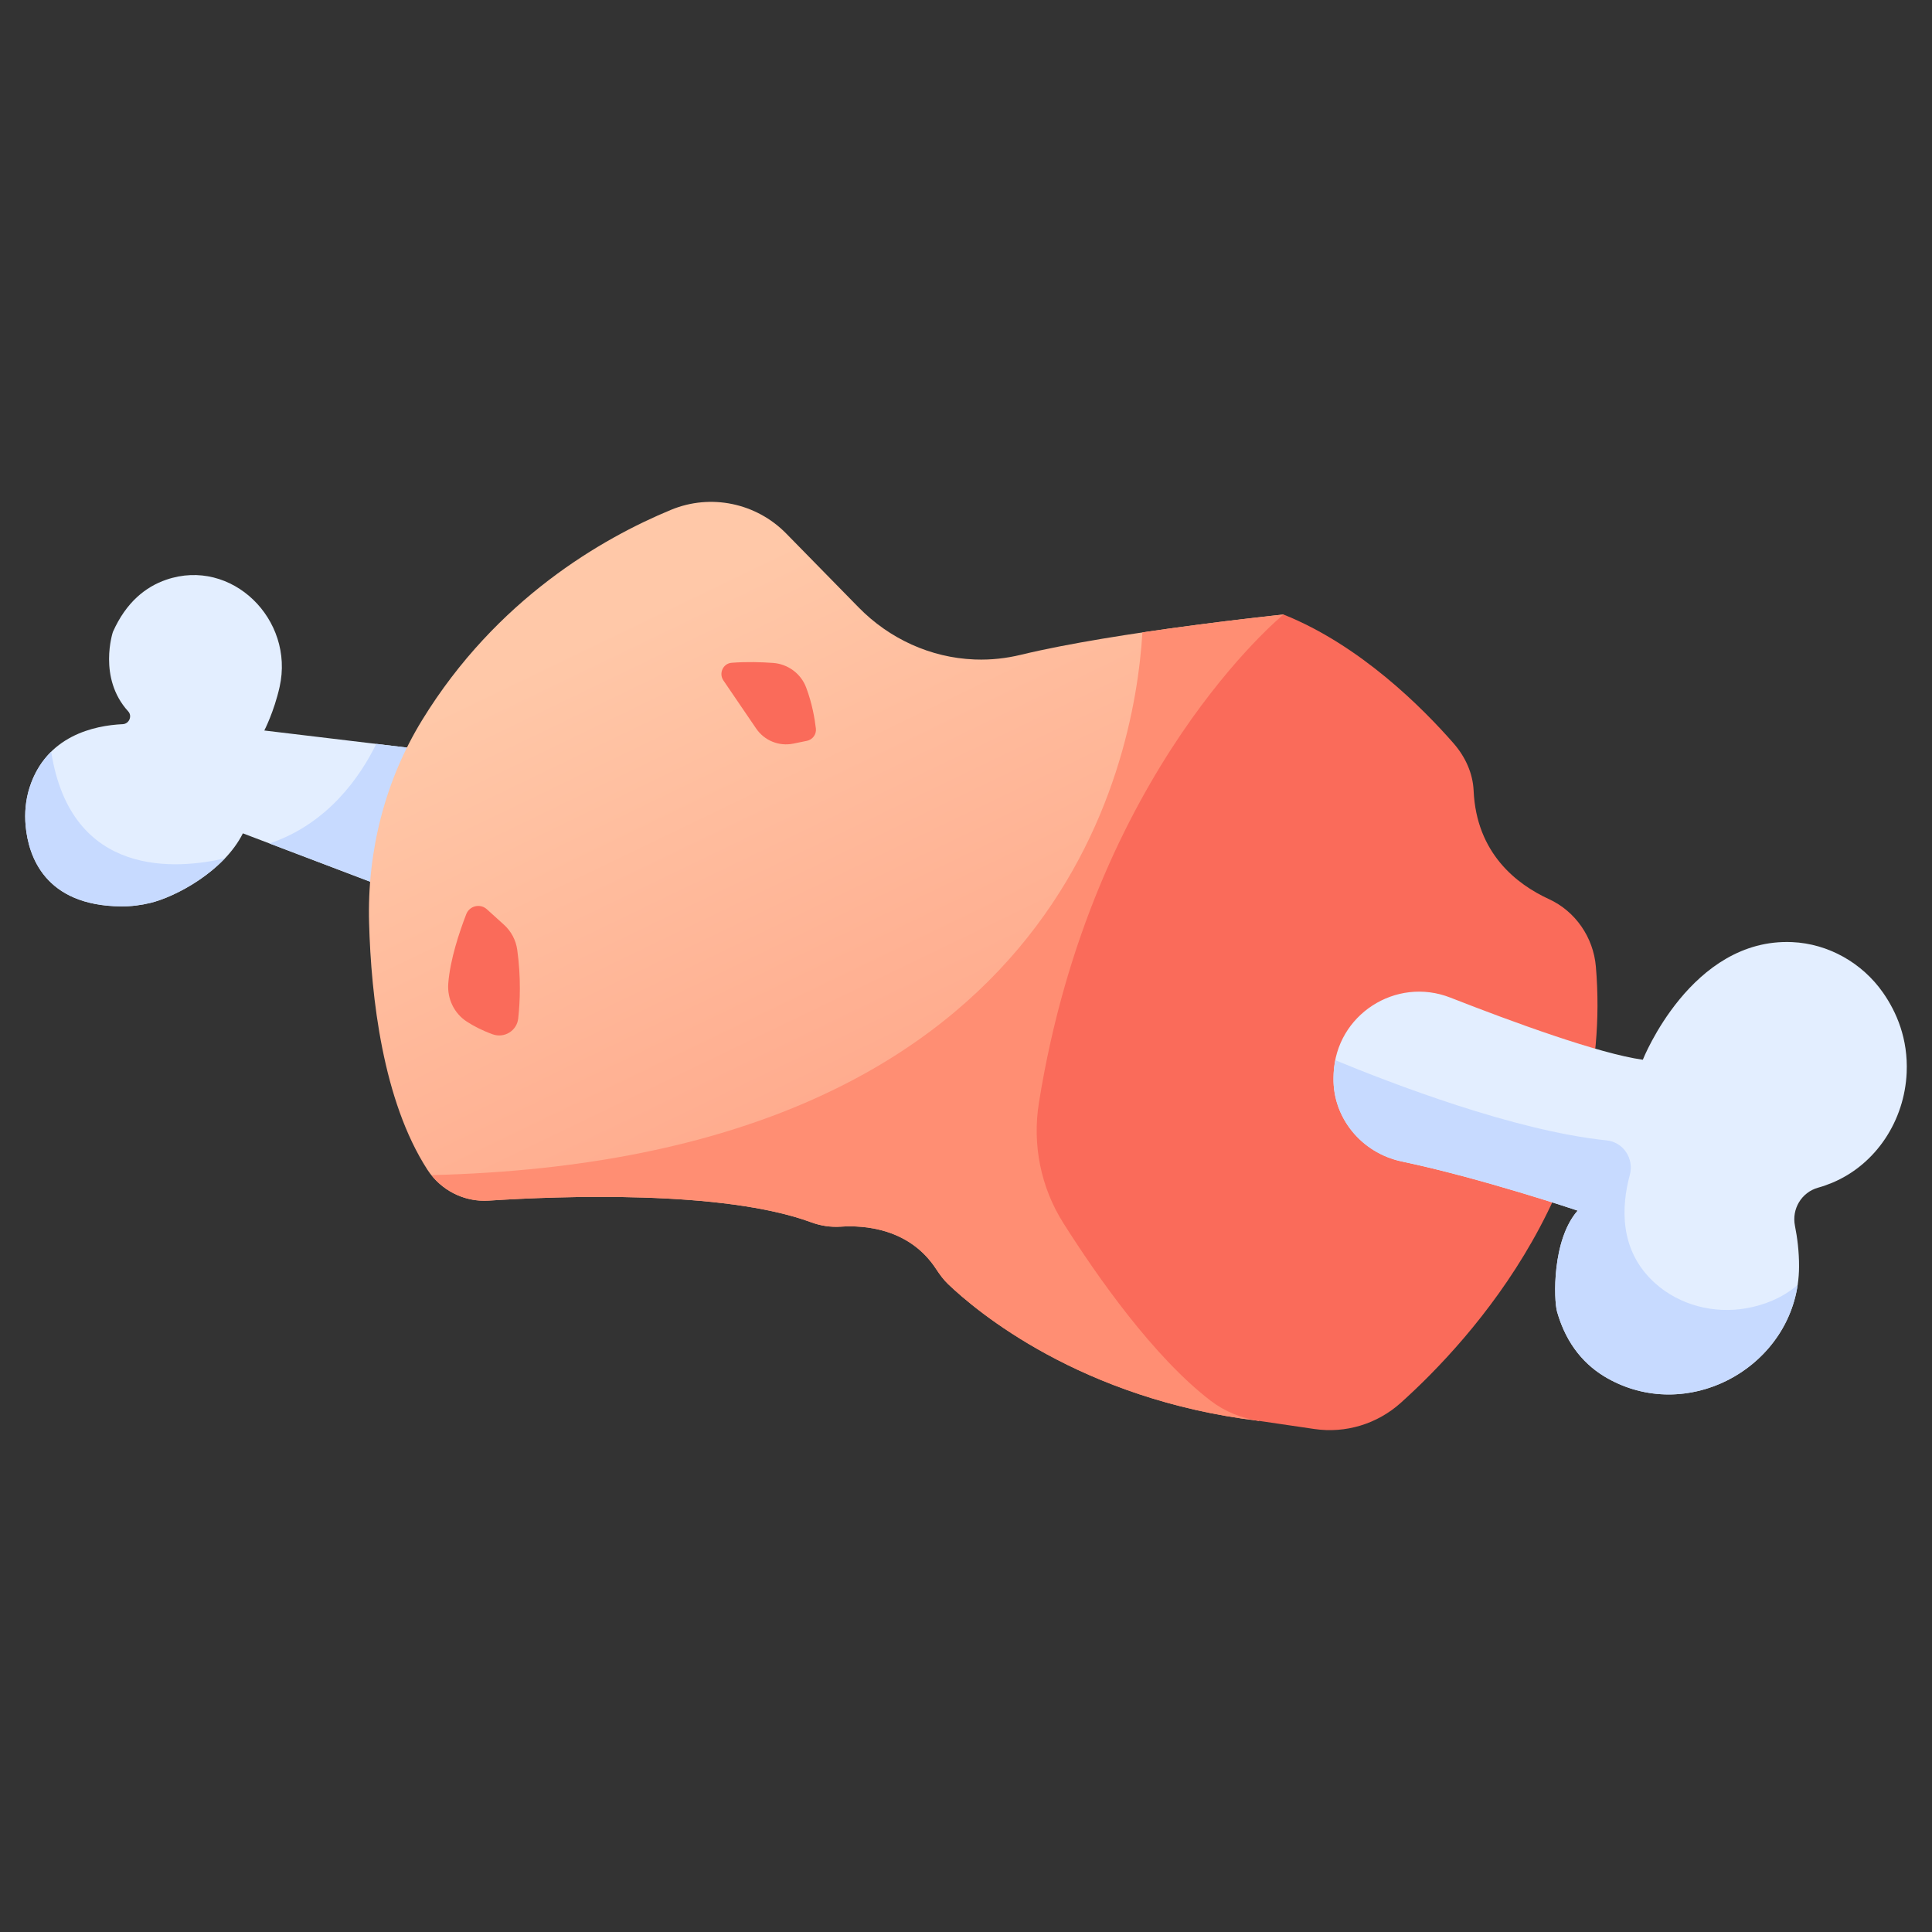 <?xml version="1.0" ?><!DOCTYPE svg  PUBLIC '-//W3C//DTD SVG 1.1//EN'  'http://www.w3.org/Graphics/SVG/1.1/DTD/svg11.dtd'><!-- Uploaded to: SVG Repo, www.svgrepo.com, Generator: SVG Repo Mixer Tools -->
<svg width="800px" height="800px" viewBox="0 0 512 512" enable-background="new 0 0 512 512" id="Food" version="1.1" xml:space="preserve" xmlns="http://www.w3.org/2000/svg" xmlns:xlink="http://www.w3.org/1999/xlink"><rect x="0" y="0" width="512" height="512" fill="#333333" stroke="none"/><path d="M102.218,235.23l12.114-36.339l-44.29-5.3c0,0,2.577-4.94,4.058-11.55  c4.007-17.884-12.719-34.364-30.05-28.406c-5.384,1.851-10.6,5.889-14.132,13.838c0,0-4.058,12.171,4.057,21.047  c1.143,1.25,0.239,3.313-1.453,3.391c-7.517,0.346-20.273,3.038-24.677,16.765c-1.053,3.281-1.367,6.778-1.048,10.209  c0.744,7.984,5.046,21.143,25.307,21.315c2.628,0.022,5.247-0.307,7.799-0.931c6.723-1.646,19.436-8.371,24.462-18.423  L102.218,235.23z" fill="#E3EEFF"/><path d="M71.411,223.524l30.806,11.706l12.115-36.339l-14.615-1.749C95.584,205.584,87.027,218.282,71.411,223.524z" fill="#C7DAFF"/><path d="M59.594,227.467c-12.472,2.896-40.771,5.502-46.023-28.249c-2.397,2.35-4.43,5.415-5.726,9.457  c-1.053,3.281-1.367,6.779-1.048,10.21c0.744,7.984,5.046,21.143,25.307,21.315c2.628,0.022,5.246-0.307,7.799-0.931  C45.013,238.018,53.568,233.819,59.594,227.467z" fill="#C7DAFF"/><linearGradient gradientUnits="userSpaceOnUse" id="SVGID_1_" x1="186.224" x2="309.569" y1="152.961" y2="408.962"><stop offset="0.005" style="stop-color:#FFC8A8"/><stop offset="1" style="stop-color:#FF8E73"/></linearGradient><path d="M340.144,162.854c0,0-44.229,4.541-69.566,10.663c-3.954,0.955-7.985,1.403-12.052,1.257  c-0.112-0.004-0.226-0.008-0.34-0.013c-11.577-0.462-22.506-5.492-30.616-13.767l-19.211-19.601  c-7.952-8.113-20.021-10.634-30.518-6.289c-18.267,7.562-46.272,23.644-65.946,55.682c-9.893,16.109-14.601,34.839-14.084,53.736  c0.542,19.831,3.666,47.195,15.438,65.437c3.544,5.492,9.757,8.641,16.278,8.217c18.733-1.217,62.097-2.865,85.475,5.756  c2.509,0.925,5.144,1.322,7.813,1.145c6.139-0.408,18.119,0.371,25.229,11.17c0.953,1.447,1.951,2.85,3.203,4.048  c7.336,7.019,35.095,30.571,82.405,36.251L340.144,162.854z" fill="url(#SVGID_1_)"/><path d="M123.555,242.279c-1.795,4.645-4.287,12.048-4.759,18.375c-0.3,4.021,1.537,7.886,4.915,10.086  c1.721,1.121,3.979,2.322,6.851,3.361c3.071,1.109,6.4-0.917,6.763-4.162c0.485-4.346,0.781-10.805-0.253-18.237  c-0.355-2.55-1.601-4.908-3.51-6.635l-4.532-4.1C127.249,239.356,124.42,240.039,123.555,242.279z" fill="#FA6B5A"/><path d="M191.71,180.328l8.683,12.747c2.176,3.195,6.059,4.769,9.845,3.992l3.594-0.737  c1.519-0.312,2.565-1.719,2.386-3.259c-0.303-2.604-1.002-6.744-2.604-10.941c-1.395-3.652-4.832-6.16-8.73-6.444  c-3.089-0.226-7.056-0.355-11.004-0.039C191.613,175.828,190.431,178.449,191.71,180.328z" fill="#FA6B5A"/><path d="M114.332,311.416c3.646,4.57,9.283,7.144,15.196,6.76c18.732-1.217,62.096-2.865,85.474,5.756  c2.509,0.925,5.144,1.322,7.812,1.145c6.14-0.408,18.12,0.371,25.229,11.17c0.953,1.447,1.951,2.85,3.203,4.048  c7.336,7.018,35.095,30.571,82.405,36.251l6.491-213.691c0,0-17.865,1.835-37.391,4.744  C300.605,203.267,280.085,307.361,114.332,311.416z" fill="#FF8E73"/><path d="M340.144,162.854c0,0-50.716,41.26-64.828,129.439c-1.77,11.055,0.498,22.383,6.486,31.841  c9.04,14.278,23.955,35.535,39.063,47.097c3.725,2.852,8.146,4.633,12.786,5.314l14.659,2.156c8.295,1.22,16.675-1.332,22.91-6.936  c19.067-17.135,56.562-58.518,51.701-115.611c-0.656-7.715-5.395-14.646-12.432-17.877c-8.48-3.894-19.227-12.092-19.964-28.745  c-0.206-4.647-2.227-9.005-5.286-12.509C377.109,187.713,360.527,171.007,340.144,162.854z" fill="#FA6B5A"/><path d="M353.393,285.65c0.008-0.39,0.02-0.781,0.036-1.176c0.647-15.521,16.466-25.766,30.929-20.098  c16.619,6.512,39.413,14.85,51.007,16.468c0,0,12.804-32.345,39.57-31.176c9.597,0.42,18.564,5.507,24.072,13.377  c3.591,5.132,6.678,12.231,6.28,21.241c-0.558,12.645-8.08,24.293-19.76,29.172c-1.176,0.49-2.414,0.928-3.712,1.289  c-4.385,1.223-7.029,5.635-6.135,10.098c0.625,3.119,1.109,6.849,1.089,10.865c-0.131,25.529-28.492,42.089-50.739,29.568  c-5.807-3.268-10.838-8.725-13.385-17.641c-0.909-3.181-1.363-19.084,5.452-26.809c0,0-25.345-8.543-46.501-13.005  C361.054,305.602,353.171,296.422,353.393,285.65z" fill="#E3EEFF"/><path d="M476.395,340.52c-4.199,3.603-9.134,5.395-13.577,6.18c-8.646,1.527-17.758-0.816-24.272-6.701  c-9.653-8.722-8.802-20.598-6.633-28.602c1.179-4.352-1.691-8.727-6.177-9.189c-24.512-2.531-57.269-15.222-71.859-21.234  c-0.226,1.137-0.396,2.297-0.447,3.502c-0.013,0.3-0.022,0.598-0.03,0.894c-0.273,10.849,7.385,20.187,18.005,22.416  c21.195,4.45,46.694,13.046,46.694,13.046c-6.815,7.725-6.361,23.628-5.453,26.809c2.548,8.916,7.579,14.373,13.386,17.641  C446.847,376.994,473.005,363.246,476.395,340.52z" fill="#C7DAFF"/></svg>